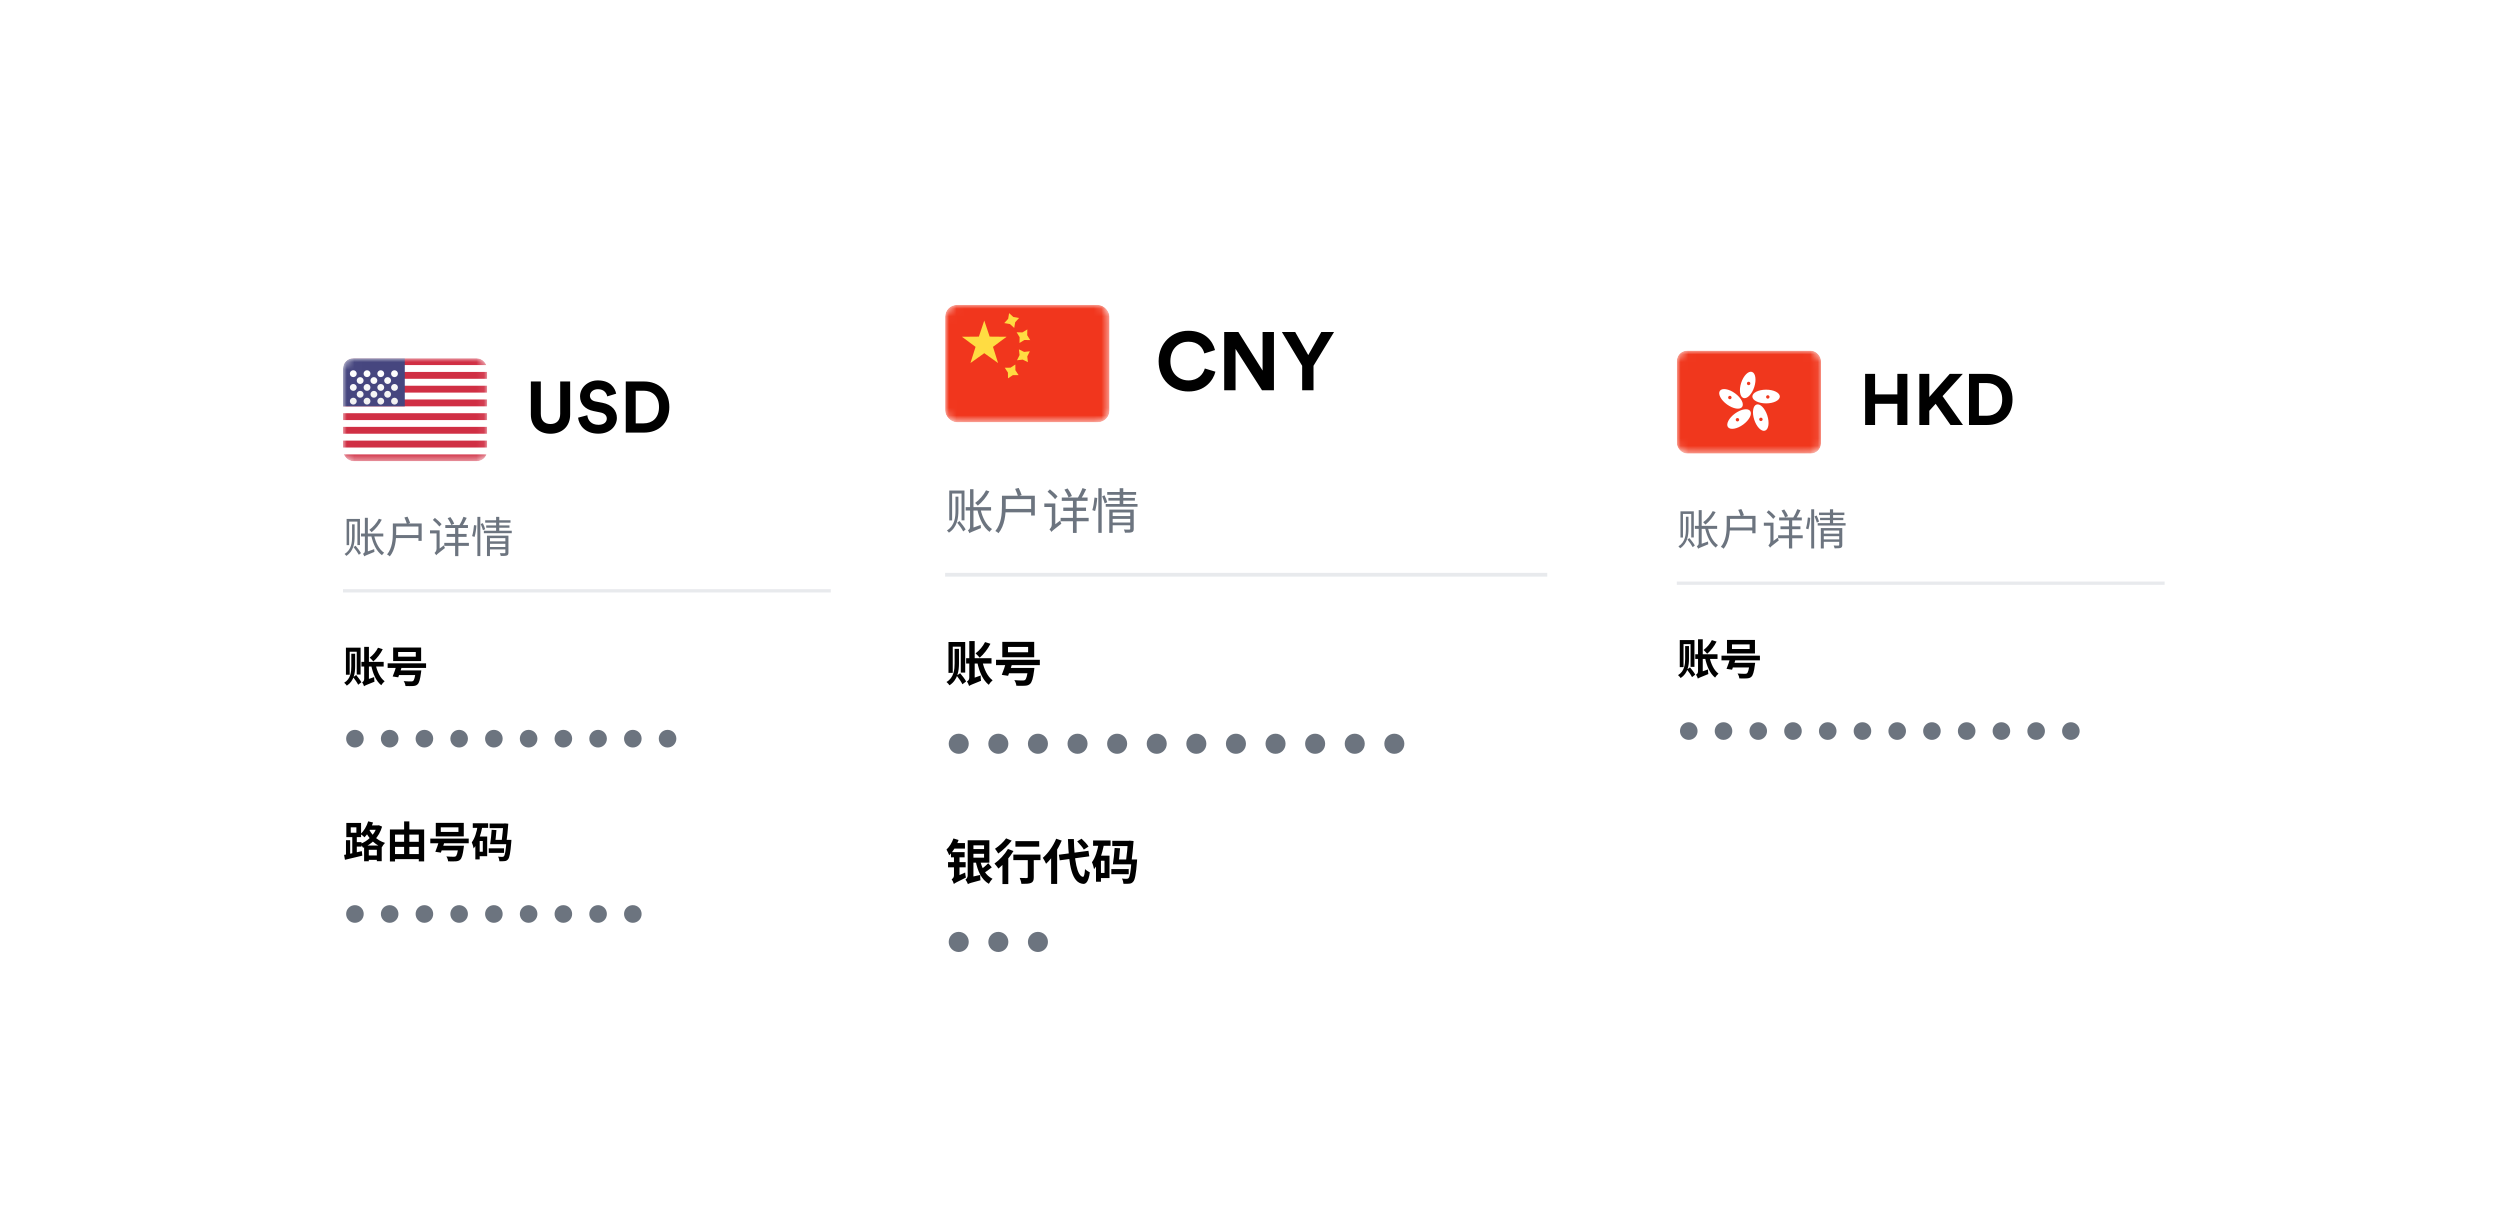 <svg width="328" height="160" viewBox="0 0 328 160" fill="none" xmlns="http://www.w3.org/2000/svg">
<g filter="url(#filter0_d_229_47993)">
<rect x="37" y="38" width="85" height="94" rx="4" fill="white"/>
</g>
<g clip-path="url(#clip0_229_47993)">
<rect x="45" y="47" width="18.92" height="13.514" rx="1.351" fill="white"/>
<rect x="45" y="47" width="18.92" height="13.514" rx="1.351" fill="white"/>
<mask id="mask0_229_47993" style="mask-type:luminance" maskUnits="userSpaceOnUse" x="45" y="47" width="19" height="14">
<rect x="45" y="47" width="18.92" height="13.514" rx="1.351" fill="white"/>
</mask>
<g mask="url(#mask0_229_47993)">
<path fill-rule="evenodd" clip-rule="evenodd" d="M63.92 47H45V47.901H63.92V47ZM63.92 48.802H45V49.703H63.92V48.802ZM45 50.604H63.92V51.505H45V50.604ZM63.92 52.406H45V53.307H63.92V52.406ZM45 54.208H63.92V55.109H45V54.208ZM63.92 56.009H45V56.91H63.92V56.009ZM45 57.811H63.92V58.712H45V57.811ZM63.92 59.614H45V60.514H63.92V59.614Z" fill="#D02F44"/>
<rect x="45" y="47" width="8.109" height="6.307" fill="#46467F"/>
<g filter="url(#filter1_d_229_47993)">
<path fill-rule="evenodd" clip-rule="evenodd" d="M46.351 48.802C46.6 48.802 46.802 48.601 46.802 48.352C46.802 48.103 46.6 47.901 46.351 47.901C46.103 47.901 45.901 48.103 45.901 48.352C45.901 48.601 46.103 48.802 46.351 48.802ZM48.153 48.802C48.402 48.802 48.604 48.601 48.604 48.352C48.604 48.103 48.402 47.901 48.153 47.901C47.904 47.901 47.703 48.103 47.703 48.352C47.703 48.601 47.904 48.802 48.153 48.802ZM50.406 48.352C50.406 48.601 50.204 48.802 49.955 48.802C49.706 48.802 49.505 48.601 49.505 48.352C49.505 48.103 49.706 47.901 49.955 47.901C50.204 47.901 50.406 48.103 50.406 48.352ZM51.757 48.802C52.006 48.802 52.208 48.601 52.208 48.352C52.208 48.103 52.006 47.901 51.757 47.901C51.508 47.901 51.307 48.103 51.307 48.352C51.307 48.601 51.508 48.802 51.757 48.802ZM47.703 49.253C47.703 49.501 47.501 49.703 47.252 49.703C47.004 49.703 46.802 49.501 46.802 49.253C46.802 49.004 47.004 48.802 47.252 48.802C47.501 48.802 47.703 49.004 47.703 49.253ZM49.054 49.703C49.303 49.703 49.505 49.501 49.505 49.253C49.505 49.004 49.303 48.802 49.054 48.802C48.805 48.802 48.604 49.004 48.604 49.253C48.604 49.501 48.805 49.703 49.054 49.703ZM51.307 49.253C51.307 49.501 51.105 49.703 50.856 49.703C50.607 49.703 50.406 49.501 50.406 49.253C50.406 49.004 50.607 48.802 50.856 48.802C51.105 48.802 51.307 49.004 51.307 49.253ZM51.757 50.604C52.006 50.604 52.208 50.403 52.208 50.154C52.208 49.905 52.006 49.703 51.757 49.703C51.508 49.703 51.307 49.905 51.307 50.154C51.307 50.403 51.508 50.604 51.757 50.604ZM50.406 50.154C50.406 50.403 50.204 50.604 49.955 50.604C49.706 50.604 49.505 50.403 49.505 50.154C49.505 49.905 49.706 49.703 49.955 49.703C50.204 49.703 50.406 49.905 50.406 50.154ZM48.153 50.604C48.402 50.604 48.604 50.403 48.604 50.154C48.604 49.905 48.402 49.703 48.153 49.703C47.904 49.703 47.703 49.905 47.703 50.154C47.703 50.403 47.904 50.604 48.153 50.604ZM46.802 50.154C46.802 50.403 46.6 50.604 46.351 50.604C46.103 50.604 45.901 50.403 45.901 50.154C45.901 49.905 46.103 49.703 46.351 49.703C46.6 49.703 46.802 49.905 46.802 50.154ZM47.252 51.505C47.501 51.505 47.703 51.303 47.703 51.055C47.703 50.806 47.501 50.604 47.252 50.604C47.004 50.604 46.802 50.806 46.802 51.055C46.802 51.303 47.004 51.505 47.252 51.505ZM49.505 51.055C49.505 51.303 49.303 51.505 49.054 51.505C48.805 51.505 48.604 51.303 48.604 51.055C48.604 50.806 48.805 50.604 49.054 50.604C49.303 50.604 49.505 50.806 49.505 51.055ZM50.856 51.505C51.105 51.505 51.307 51.303 51.307 51.055C51.307 50.806 51.105 50.604 50.856 50.604C50.607 50.604 50.406 50.806 50.406 51.055C50.406 51.303 50.607 51.505 50.856 51.505ZM52.208 51.955C52.208 52.204 52.006 52.406 51.757 52.406C51.508 52.406 51.307 52.204 51.307 51.955C51.307 51.707 51.508 51.505 51.757 51.505C52.006 51.505 52.208 51.707 52.208 51.955ZM49.955 52.406C50.204 52.406 50.406 52.204 50.406 51.955C50.406 51.707 50.204 51.505 49.955 51.505C49.706 51.505 49.505 51.707 49.505 51.955C49.505 52.204 49.706 52.406 49.955 52.406ZM48.604 51.955C48.604 52.204 48.402 52.406 48.153 52.406C47.904 52.406 47.703 52.204 47.703 51.955C47.703 51.707 47.904 51.505 48.153 51.505C48.402 51.505 48.604 51.707 48.604 51.955ZM46.351 52.406C46.6 52.406 46.802 52.204 46.802 51.955C46.802 51.707 46.6 51.505 46.351 51.505C46.103 51.505 45.901 51.707 45.901 51.955C45.901 52.204 46.103 52.406 46.351 52.406Z" fill="url(#paint0_linear_229_47993)"/>
</g>
</g>
</g>
<path d="M72.221 56.908C70.793 56.908 69.648 56.029 69.648 54.383V50.05H70.954V54.288C70.954 55.168 71.446 55.631 72.221 55.631C73.016 55.631 73.498 55.168 73.498 54.288V50.05H74.804V54.383C74.804 56.029 73.659 56.908 72.221 56.908ZM80.841 51.649L79.668 52.008C79.602 51.639 79.299 51.062 78.448 51.062C77.814 51.062 77.397 51.469 77.397 51.914C77.397 52.283 77.634 52.576 78.126 52.67L79.062 52.85C80.283 53.087 80.935 53.881 80.935 54.827C80.935 55.858 80.075 56.899 78.514 56.899C76.735 56.899 75.95 55.754 75.846 54.799L77.057 54.477C77.114 55.139 77.577 55.735 78.523 55.735C79.223 55.735 79.611 55.385 79.611 54.912C79.611 54.524 79.318 54.222 78.797 54.118L77.861 53.928C76.792 53.711 76.102 53.02 76.102 52.008C76.102 50.816 77.171 49.908 78.438 49.908C80.065 49.908 80.689 50.892 80.841 51.649ZM83.407 55.546H84.448C85.545 55.546 86.463 54.865 86.463 53.408C86.463 51.952 85.555 51.261 84.457 51.261H83.407V55.546ZM84.495 56.757H82.102V50.05H84.505C86.415 50.05 87.815 51.289 87.815 53.408C87.815 55.527 86.406 56.757 84.495 56.757Z" fill="black"/>
<path d="M46.192 68.793H46.528V70.394C46.528 71.211 46.421 72.291 45.437 72.934C45.386 72.862 45.285 72.744 45.207 72.683C46.13 72.117 46.192 71.11 46.192 70.394V68.793ZM46.388 71.787L46.651 71.597C46.908 71.899 47.221 72.308 47.361 72.565L47.082 72.789C46.947 72.526 46.651 72.101 46.388 71.787ZM45.476 68.083H47.227V71.513H46.891V68.43H45.806V71.524H45.476V68.083ZM47.367 69.996H50.288V70.388H47.367V69.996ZM49.074 70.22C49.286 71.205 49.74 72.095 50.4 72.52C50.305 72.587 50.182 72.739 50.115 72.845C49.415 72.341 48.956 71.401 48.71 70.304L49.074 70.22ZM47.792 72.996C47.764 72.901 47.686 72.739 47.624 72.654C47.72 72.61 47.871 72.504 47.871 72.28V67.932H48.262V72.621C48.262 72.621 47.792 72.85 47.792 72.996ZM49.706 68.06L50.092 68.183C49.773 68.816 49.258 69.426 48.76 69.823C48.693 69.745 48.542 69.588 48.453 69.515C48.945 69.163 49.421 68.626 49.706 68.06ZM47.792 72.996L47.748 72.627L47.915 72.464L49.09 72.045C49.09 72.156 49.107 72.324 49.124 72.408C48.044 72.85 47.887 72.918 47.792 72.996ZM51.541 68.681H51.978V69.901C51.978 70.819 51.86 72.129 51.144 72.996C51.071 72.918 50.887 72.789 50.781 72.744C51.469 71.916 51.541 70.746 51.541 69.901V68.681ZM53.058 67.892L53.466 67.786C53.595 68.049 53.741 68.385 53.808 68.603L53.383 68.732C53.321 68.508 53.175 68.156 53.058 67.892ZM51.816 68.681H55.324V70.965H54.899V69.079H51.816V68.681ZM51.816 70.204H55.128V70.595H51.816V70.204ZM56.79 68.217L57.059 67.948C57.361 68.195 57.753 68.542 57.938 68.766L57.652 69.079C57.473 68.844 57.093 68.475 56.79 68.217ZM57.238 72.85L57.16 72.459L57.272 72.274L58.234 71.547C58.268 71.659 58.329 71.815 58.38 71.899C57.462 72.621 57.316 72.733 57.238 72.85ZM56.415 69.577H57.563V69.98H56.415V69.577ZM57.238 72.856C57.193 72.766 57.076 72.615 57.009 72.548C57.104 72.47 57.277 72.28 57.277 72.005V69.577H57.68V72.313C57.68 72.313 57.238 72.688 57.238 72.856ZM58.424 68.889H61.396V69.275H58.424V68.889ZM58.598 70.052H61.217V70.433H58.598V70.052ZM58.29 71.228H61.519V71.619H58.29V71.228ZM59.711 69.034H60.137V72.962H59.711V69.034ZM58.732 67.982L59.096 67.842C59.297 68.116 59.51 68.48 59.588 68.721L59.202 68.883C59.124 68.642 58.922 68.262 58.732 67.982ZM60.808 67.803L61.233 67.943C61.038 68.357 60.786 68.827 60.584 69.124L60.226 68.989C60.428 68.676 60.679 68.167 60.808 67.803ZM64.177 71.021H66.404V71.345H64.177V71.021ZM63.656 68.256H66.98V68.575H63.656V68.256ZM63.791 68.933H66.84V69.241H63.791V68.933ZM63.483 69.633H67.143V69.952H63.483V69.633ZM64.177 71.77H66.421V72.084H64.177V71.77ZM63.891 70.282H66.404V70.606H64.283V72.957H63.891V70.282ZM66.303 70.282H66.706V72.492C66.706 72.705 66.661 72.817 66.505 72.878C66.348 72.94 66.096 72.945 65.699 72.94C65.682 72.839 65.626 72.683 65.576 72.576C65.856 72.587 66.124 72.587 66.203 72.582C66.281 72.582 66.303 72.559 66.303 72.487V70.282ZM65.089 67.814H65.503V69.734H65.089V67.814ZM62.632 67.814H63.019V72.957H62.632V67.814ZM62.19 68.894L62.504 68.939C62.487 69.375 62.392 70.025 62.263 70.444L61.938 70.338C62.067 69.952 62.157 69.336 62.19 68.894ZM63.069 68.749L63.349 68.637C63.472 68.894 63.606 69.224 63.656 69.431L63.365 69.571C63.309 69.359 63.181 69.012 63.069 68.749Z" fill="#6C747F"/>
<path d="M45 77.515H109" stroke="#E8EAED" stroke-width="0.433"/>
<path d="M46.091 85.766H46.595V87.433C46.595 88.284 46.455 89.341 45.504 89.957C45.431 89.85 45.274 89.666 45.157 89.576C46.018 89.078 46.091 88.121 46.091 87.433V85.766ZM46.332 88.849L46.729 88.563C46.97 88.854 47.283 89.252 47.417 89.509L46.992 89.839C46.869 89.576 46.578 89.156 46.332 88.849ZM45.386 84.977H47.311V88.496H46.802V85.508H45.879V88.524H45.386V84.977ZM47.417 86.84H50.338V87.45H47.417V86.84ZM49.292 87.22C49.482 88.11 49.874 88.95 50.467 89.38C50.322 89.492 50.12 89.733 50.019 89.901C49.348 89.364 48.945 88.429 48.71 87.349L49.292 87.22ZM47.759 90.035C47.72 89.89 47.608 89.638 47.513 89.515C47.63 89.459 47.781 89.33 47.781 89.089V84.87H48.402V89.509C48.402 89.509 47.759 89.817 47.759 90.035ZM49.594 84.982L50.215 85.178C49.919 85.782 49.432 86.398 48.979 86.778C48.872 86.65 48.643 86.398 48.503 86.28C48.934 85.967 49.353 85.475 49.594 84.982ZM47.759 90.035L47.669 89.459L47.899 89.252L49.09 88.832C49.085 89.017 49.107 89.291 49.135 89.436C48.072 89.862 47.876 89.945 47.759 90.035ZM52.235 85.542V86.152H54.552V85.542H52.235ZM51.581 84.96H55.252V86.734H51.581V84.96ZM50.859 87.025H55.901V87.635H50.859V87.025ZM52.051 87.959H54.793V88.569H52.051V87.959ZM54.546 87.959H55.274C55.274 87.959 55.257 88.149 55.24 88.239C55.123 89.156 54.989 89.599 54.781 89.789C54.614 89.951 54.429 89.99 54.166 90.007C53.953 90.024 53.584 90.018 53.198 90.007C53.187 89.811 53.092 89.543 52.963 89.364C53.338 89.397 53.752 89.403 53.92 89.403C54.048 89.403 54.121 89.397 54.194 89.347C54.345 89.235 54.457 88.838 54.541 88.049L54.546 87.959ZM52.051 87.192L52.773 87.293C52.616 87.825 52.409 88.457 52.247 88.865L51.519 88.754C51.693 88.345 51.911 87.702 52.051 87.192Z" fill="black"/>
<path d="M45.414 96.914C45.414 96.265 45.929 95.756 46.567 95.756C47.205 95.756 47.72 96.265 47.72 96.914C47.72 97.563 47.205 98.073 46.567 98.073C45.929 98.073 45.414 97.563 45.414 96.914ZM49.972 96.914C49.972 96.265 50.486 95.756 51.124 95.756C51.762 95.756 52.277 96.265 52.277 96.914C52.277 97.563 51.762 98.073 51.124 98.073C50.486 98.073 49.972 97.563 49.972 96.914ZM54.529 96.914C54.529 96.265 55.044 95.756 55.682 95.756C56.32 95.756 56.835 96.265 56.835 96.914C56.835 97.563 56.32 98.073 55.682 98.073C55.044 98.073 54.529 97.563 54.529 96.914ZM59.087 96.914C59.087 96.265 59.601 95.756 60.239 95.756C60.877 95.756 61.392 96.265 61.392 96.914C61.392 97.563 60.877 98.073 60.239 98.073C59.601 98.073 59.087 97.563 59.087 96.914ZM63.644 96.914C63.644 96.265 64.159 95.756 64.797 95.756C65.435 95.756 65.95 96.265 65.95 96.914C65.95 97.563 65.435 98.073 64.797 98.073C64.159 98.073 63.644 97.563 63.644 96.914ZM68.202 96.914C68.202 96.265 68.716 95.756 69.354 95.756C69.992 95.756 70.507 96.265 70.507 96.914C70.507 97.563 69.992 98.073 69.354 98.073C68.716 98.073 68.202 97.563 68.202 96.914ZM72.759 96.914C72.759 96.265 73.274 95.756 73.912 95.756C74.55 95.756 75.065 96.265 75.065 96.914C75.065 97.563 74.55 98.073 73.912 98.073C73.274 98.073 72.759 97.563 72.759 96.914ZM77.317 96.914C77.317 96.265 77.832 95.756 78.469 95.756C79.107 95.756 79.622 96.265 79.622 96.914C79.622 97.563 79.107 98.073 78.469 98.073C77.832 98.073 77.317 97.563 77.317 96.914ZM81.874 96.914C81.874 96.265 82.389 95.756 83.027 95.756C83.665 95.756 84.18 96.265 84.18 96.914C84.18 97.563 83.665 98.073 83.027 98.073C82.389 98.073 81.874 97.563 81.874 96.914ZM86.432 96.914C86.432 96.265 86.947 95.756 87.584 95.756C88.222 95.756 88.737 96.265 88.737 96.914C88.737 97.563 88.222 98.073 87.584 98.073C86.947 98.073 86.432 97.563 86.432 96.914Z" fill="#6C747F"/>
<path d="M48.044 112.24H49.807V112.817H48.044V112.24ZM48.285 108.295H49.706V108.866H48.285V108.295ZM47.77 110.931H50.081V112.985H49.443V111.496H48.386V113.001H47.77V110.931ZM49.471 108.295H49.589L49.706 108.273L50.131 108.452C49.723 109.857 48.777 110.752 47.641 111.233C47.563 111.077 47.395 110.847 47.261 110.724C48.273 110.355 49.158 109.499 49.471 108.402V108.295ZM48.307 107.758L48.945 107.915C48.693 108.67 48.279 109.398 47.826 109.857C47.714 109.739 47.457 109.521 47.306 109.426C47.742 109.034 48.111 108.407 48.307 107.758ZM48.324 108.609C48.643 109.364 49.37 110.232 50.512 110.59C50.378 110.718 50.187 110.981 50.098 111.155C48.945 110.707 48.212 109.728 47.871 108.9L48.324 108.609ZM45.392 110.232H45.94V112.268H45.392V110.232ZM46.018 108.547V109.258H46.757V108.547H46.018ZM45.437 107.971H47.373V109.834H45.437V107.971ZM46.22 109.599H46.813V112.101H46.22V109.599ZM45.145 112.162C45.739 112.056 46.634 111.86 47.473 111.67L47.535 112.263C46.746 112.459 45.895 112.66 45.257 112.806L45.145 112.162ZM46.455 110.489H47.429V111.077H46.455V110.489ZM51.491 110.444H55.268V111.105H51.491V110.444ZM51.491 112.056H55.263V112.722H51.491V112.056ZM51.155 108.827H55.649V113.013H54.944V109.504H51.827V113.024H51.155V108.827ZM53.019 107.769H53.707V112.408H53.019V107.769ZM57.831 108.542V109.152H60.148V108.542H57.831ZM57.176 107.96H60.847V109.734H57.176V107.96ZM56.455 110.025H61.496V110.634H56.455V110.025ZM57.647 110.959H60.388V111.569H57.647V110.959ZM60.142 110.959H60.87C60.87 110.959 60.853 111.149 60.836 111.239C60.719 112.157 60.584 112.599 60.377 112.789C60.209 112.951 60.025 112.99 59.762 113.007C59.549 113.024 59.18 113.018 58.794 113.007C58.782 112.811 58.687 112.543 58.559 112.364C58.934 112.397 59.348 112.403 59.516 112.403C59.644 112.403 59.717 112.397 59.79 112.347C59.941 112.235 60.053 111.838 60.137 111.049L60.142 110.959ZM57.647 110.192L58.368 110.293C58.212 110.825 58.005 111.457 57.842 111.866L57.115 111.754C57.288 111.345 57.507 110.702 57.647 110.192ZM66.454 110.192H67.098C67.098 110.192 67.087 110.371 67.081 110.455C66.963 111.933 66.846 112.537 66.644 112.75C66.516 112.906 66.382 112.962 66.203 112.979C66.046 113.001 65.794 113.001 65.525 112.996C65.514 112.811 65.447 112.559 65.346 112.392C65.581 112.42 65.794 112.42 65.9 112.42C65.99 112.42 66.046 112.408 66.107 112.347C66.242 112.207 66.365 111.653 66.454 110.293V110.192ZM64.238 108.049H66.292V108.654H64.238V108.049ZM64.507 108.872L65.134 108.905C65.089 109.515 65.005 110.288 64.938 110.758H64.305C64.389 110.265 64.468 109.476 64.507 108.872ZM64.485 110.192H66.639V110.758H64.485V110.192ZM64.126 111.3H66.13V111.894H64.126V111.3ZM66.04 108.049H66.113L66.214 108.027L66.689 108.072C66.639 108.821 66.533 109.812 66.426 110.601L65.794 110.551C65.9 109.756 66.007 108.682 66.04 108.116V108.049ZM62.028 108.01H64.043V108.62H62.028V108.01ZM62.649 109.756H63.919V112.336H62.649V111.748H63.343V110.343H62.649V109.756ZM62.677 108.323L63.287 108.463C63.074 109.526 62.722 110.618 62.14 111.312C62.112 111.132 61.994 110.707 61.899 110.511C62.297 109.985 62.537 109.174 62.677 108.323ZM62.364 109.756H62.934V112.755H62.364V109.756Z" fill="black"/>
<path d="M45.414 119.914C45.414 119.265 45.929 118.756 46.567 118.756C47.205 118.756 47.72 119.265 47.72 119.914C47.72 120.563 47.205 121.073 46.567 121.073C45.929 121.073 45.414 120.563 45.414 119.914ZM49.972 119.914C49.972 119.265 50.486 118.756 51.124 118.756C51.762 118.756 52.277 119.265 52.277 119.914C52.277 120.563 51.762 121.073 51.124 121.073C50.486 121.073 49.972 120.563 49.972 119.914ZM54.529 119.914C54.529 119.265 55.044 118.756 55.682 118.756C56.32 118.756 56.835 119.265 56.835 119.914C56.835 120.563 56.32 121.073 55.682 121.073C55.044 121.073 54.529 120.563 54.529 119.914ZM59.087 119.914C59.087 119.265 59.601 118.756 60.239 118.756C60.877 118.756 61.392 119.265 61.392 119.914C61.392 120.563 60.877 121.073 60.239 121.073C59.601 121.073 59.087 120.563 59.087 119.914ZM63.644 119.914C63.644 119.265 64.159 118.756 64.797 118.756C65.435 118.756 65.95 119.265 65.95 119.914C65.95 120.563 65.435 121.073 64.797 121.073C64.159 121.073 63.644 120.563 63.644 119.914ZM68.202 119.914C68.202 119.265 68.716 118.756 69.354 118.756C69.992 118.756 70.507 119.265 70.507 119.914C70.507 120.563 69.992 121.073 69.354 121.073C68.716 121.073 68.202 120.563 68.202 119.914ZM72.759 119.914C72.759 119.265 73.274 118.756 73.912 118.756C74.55 118.756 75.065 119.265 75.065 119.914C75.065 120.563 74.55 121.073 73.912 121.073C73.274 121.073 72.759 120.563 72.759 119.914ZM77.317 119.914C77.317 119.265 77.832 118.756 78.469 118.756C79.107 118.756 79.622 119.265 79.622 119.914C79.622 120.563 79.107 121.073 78.469 121.073C77.832 121.073 77.317 120.563 77.317 119.914ZM81.874 119.914C81.874 119.265 82.389 118.756 83.027 118.756C83.665 118.756 84.18 119.265 84.18 119.914C84.18 120.563 83.665 121.073 83.027 121.073C82.389 121.073 81.874 120.563 81.874 119.914Z" fill="#6C747F"/>
<g filter="url(#filter2_d_229_47993)">
<rect x="207" y="38" width="85" height="94" rx="4" fill="white"/>
</g>
<g clip-path="url(#clip1_229_47993)">
<rect x="220" y="46" width="18.92" height="13.514" rx="1.351" fill="white"/>
<rect x="220" y="46" width="18.92" height="13.514" rx="1.351" fill="white"/>
<mask id="mask1_229_47993" style="mask-type:luminance" maskUnits="userSpaceOnUse" x="220" y="46" width="19" height="14">
<rect x="220" y="46" width="18.92" height="13.514" rx="1.351" fill="white"/>
</mask>
<g mask="url(#mask1_229_47993)">
<path fill-rule="evenodd" clip-rule="evenodd" d="M220 59.514H238.92V46H220V59.514Z" fill="#F0371D"/>
<path fill-rule="evenodd" clip-rule="evenodd" d="M229.856 48.794C230.329 48.948 230.463 49.84 230.156 50.786C229.848 51.733 229.216 52.375 228.742 52.222C228.269 52.068 228.135 51.176 228.442 50.23C228.75 49.283 229.383 48.641 229.856 48.794ZM225.65 51.273C225.943 50.87 226.833 51.018 227.638 51.603C228.443 52.188 228.858 52.989 228.566 53.391C228.273 53.794 227.384 53.646 226.578 53.061C225.773 52.476 225.358 51.675 225.65 51.273ZM231.712 52.925C232.707 52.925 233.514 52.522 233.514 52.025C233.514 51.527 232.707 51.123 231.712 51.123C230.717 51.123 229.91 51.527 229.91 52.025C229.91 52.522 230.717 52.925 231.712 52.925ZM231.937 52.303C232.061 52.303 232.162 52.202 232.162 52.078C232.162 51.953 232.061 51.853 231.937 51.853C231.813 51.853 231.712 51.953 231.712 52.078C231.712 52.202 231.813 52.303 231.937 52.303ZM231.569 56.503C231.096 56.657 230.463 56.014 230.155 55.068C229.848 54.121 229.982 53.23 230.456 53.076C230.929 52.922 231.562 53.565 231.869 54.511C232.177 55.458 232.042 56.349 231.569 56.503ZM230.817 55.09C230.855 55.209 230.982 55.274 231.101 55.235C231.219 55.197 231.284 55.07 231.245 54.951C231.207 54.833 231.08 54.768 230.961 54.807C230.843 54.845 230.778 54.972 230.817 55.09ZM226.709 56.038C226.417 55.636 226.832 54.835 227.637 54.25C228.443 53.666 229.332 53.518 229.625 53.92C229.917 54.323 229.502 55.123 228.697 55.708C227.891 56.293 227.002 56.441 226.709 56.038ZM227.821 54.886C227.72 54.96 227.698 55.1 227.771 55.201C227.844 55.302 227.985 55.324 228.086 55.251C228.186 55.178 228.209 55.037 228.135 54.936C228.062 54.836 227.921 54.813 227.821 54.886ZM227.09 51.974C226.989 51.901 226.848 51.924 226.775 52.024C226.702 52.125 226.724 52.266 226.825 52.339C226.926 52.412 227.067 52.39 227.14 52.289C227.213 52.188 227.19 52.048 227.09 51.974ZM229.634 50.38C229.672 50.261 229.608 50.134 229.489 50.096C229.371 50.057 229.244 50.122 229.205 50.24C229.167 50.359 229.232 50.486 229.35 50.524C229.468 50.563 229.595 50.498 229.634 50.38Z" fill="white"/>
</g>
</g>
<path d="M250.248 55.757H248.933V52.976H246.011V55.757H244.705V49.05H246.011V51.746H248.933V49.05H250.248V55.757ZM255.905 55.757L253.956 52.976L253.124 53.893V55.757H251.818V49.05H253.124V52.087L255.81 49.05H257.522L254.864 51.973L257.541 55.757H255.905ZM259.636 54.546H260.677C261.774 54.546 262.691 53.865 262.691 52.408C262.691 50.952 261.783 50.261 260.686 50.261H259.636V54.546ZM260.724 55.757H258.331V49.05H260.733C262.644 49.05 264.044 50.289 264.044 52.408C264.044 54.527 262.635 55.757 260.724 55.757Z" fill="black"/>
<path d="M221.192 67.793H221.528V69.394C221.528 70.211 221.421 71.291 220.436 71.934C220.386 71.862 220.285 71.744 220.207 71.683C221.13 71.117 221.192 70.11 221.192 69.394V67.793ZM221.388 70.787L221.651 70.597C221.908 70.899 222.222 71.308 222.361 71.565L222.082 71.789C221.947 71.526 221.651 71.101 221.388 70.787ZM220.476 67.083H222.227V70.513H221.891V67.43H220.806V70.524H220.476V67.083ZM222.367 68.996H225.288V69.388H222.367V68.996ZM224.074 69.22C224.286 70.205 224.74 71.095 225.4 71.52C225.305 71.587 225.182 71.739 225.115 71.845C224.415 71.341 223.956 70.401 223.71 69.304L224.074 69.22ZM222.792 71.996C222.764 71.901 222.686 71.739 222.624 71.654C222.72 71.61 222.871 71.504 222.871 71.28V66.932H223.262V71.621C223.262 71.621 222.792 71.85 222.792 71.996ZM224.706 67.06L225.092 67.183C224.773 67.816 224.258 68.426 223.76 68.823C223.693 68.745 223.542 68.588 223.453 68.515C223.945 68.163 224.421 67.626 224.706 67.06ZM222.792 71.996L222.748 71.627L222.915 71.464L224.091 71.045C224.091 71.156 224.107 71.324 224.124 71.408C223.044 71.85 222.887 71.918 222.792 71.996ZM226.541 67.681H226.978V68.901C226.978 69.819 226.86 71.129 226.144 71.996C226.071 71.918 225.887 71.789 225.78 71.744C226.469 70.916 226.541 69.746 226.541 68.901V67.681ZM228.058 66.892L228.466 66.786C228.595 67.049 228.741 67.385 228.808 67.603L228.382 67.732C228.321 67.508 228.175 67.156 228.058 66.892ZM226.816 67.681H230.324V69.965H229.899V68.079H226.816V67.681ZM226.816 69.204H230.128V69.595H226.816V69.204ZM231.79 67.217L232.059 66.948C232.361 67.195 232.753 67.542 232.937 67.766L232.652 68.079C232.473 67.844 232.093 67.475 231.79 67.217ZM232.238 71.85L232.16 71.459L232.272 71.274L233.234 70.547C233.268 70.659 233.329 70.815 233.38 70.899C232.462 71.621 232.316 71.733 232.238 71.85ZM231.415 68.577H232.563V68.98H231.415V68.577ZM232.238 71.856C232.193 71.766 232.076 71.615 232.009 71.548C232.104 71.47 232.277 71.28 232.277 71.005V68.577H232.68V71.313C232.68 71.313 232.238 71.688 232.238 71.856ZM233.424 67.889H236.396V68.275H233.424V67.889ZM233.598 69.052H236.217V69.433H233.598V69.052ZM233.29 70.228H236.519V70.619H233.29V70.228ZM234.711 68.034H235.137V71.962H234.711V68.034ZM233.732 66.982L234.096 66.842C234.297 67.116 234.51 67.48 234.588 67.721L234.202 67.883C234.124 67.642 233.922 67.262 233.732 66.982ZM235.808 66.803L236.233 66.943C236.038 67.357 235.786 67.827 235.584 68.124L235.226 67.989C235.428 67.676 235.679 67.167 235.808 66.803ZM239.177 70.021H241.404V70.345H239.177V70.021ZM238.656 67.256H241.98V67.575H238.656V67.256ZM238.791 67.933H241.84V68.241H238.791V67.933ZM238.483 68.633H242.143V68.952H238.483V68.633ZM239.177 70.77H241.421V71.084H239.177V70.77ZM238.891 69.282H241.404V69.606H239.283V71.957H238.891V69.282ZM241.303 69.282H241.706V71.492C241.706 71.705 241.661 71.817 241.505 71.878C241.348 71.94 241.096 71.945 240.699 71.94C240.682 71.839 240.626 71.683 240.576 71.576C240.856 71.587 241.124 71.587 241.202 71.582C241.281 71.582 241.303 71.559 241.303 71.487V69.282ZM240.089 66.814H240.503V68.734H240.089V66.814ZM237.632 66.814H238.018V71.957H237.632V66.814ZM237.19 67.894L237.504 67.939C237.487 68.375 237.392 69.025 237.263 69.444L236.938 69.338C237.067 68.952 237.157 68.336 237.19 67.894ZM238.069 67.749L238.349 67.637C238.472 67.894 238.606 68.224 238.656 68.431L238.365 68.571C238.309 68.359 238.181 68.012 238.069 67.749Z" fill="#6C747F"/>
<path d="M220 76.515H284" stroke="#E8EAED" stroke-width="0.433"/>
<path d="M221.091 84.766H221.595V86.433C221.595 87.284 221.455 88.341 220.504 88.957C220.431 88.85 220.274 88.666 220.157 88.576C221.018 88.078 221.091 87.121 221.091 86.433V84.766ZM221.332 87.849L221.729 87.563C221.97 87.854 222.283 88.252 222.417 88.509L221.992 88.839C221.869 88.576 221.578 88.156 221.332 87.849ZM220.386 83.977H222.311V87.496H221.802V84.508H220.879V87.524H220.386V83.977ZM222.417 85.84H225.338V86.45H222.417V85.84ZM224.292 86.22C224.482 87.11 224.874 87.95 225.467 88.38C225.322 88.492 225.12 88.733 225.019 88.901C224.348 88.364 223.945 87.429 223.71 86.349L224.292 86.22ZM222.759 89.035C222.72 88.89 222.608 88.638 222.513 88.515C222.63 88.459 222.781 88.33 222.781 88.089V83.87H223.402V88.509C223.402 88.509 222.759 88.817 222.759 89.035ZM224.594 83.982L225.215 84.178C224.919 84.782 224.432 85.398 223.979 85.778C223.872 85.65 223.643 85.398 223.503 85.28C223.934 84.967 224.354 84.475 224.594 83.982ZM222.759 89.035L222.669 88.459L222.899 88.252L224.091 87.832C224.085 88.017 224.107 88.291 224.135 88.436C223.072 88.862 222.876 88.945 222.759 89.035ZM227.235 84.542V85.152H229.552V84.542H227.235ZM226.581 83.96H230.251V85.734H226.581V83.96ZM225.859 86.025H230.901V86.635H225.859V86.025ZM227.051 86.959H229.793V87.569H227.051V86.959ZM229.546 86.959H230.274C230.274 86.959 230.257 87.149 230.24 87.239C230.123 88.156 229.988 88.599 229.781 88.789C229.614 88.951 229.429 88.99 229.166 89.007C228.953 89.024 228.584 89.018 228.198 89.007C228.187 88.811 228.092 88.543 227.963 88.364C228.338 88.397 228.752 88.403 228.92 88.403C229.048 88.403 229.121 88.397 229.194 88.347C229.345 88.235 229.457 87.838 229.541 87.049L229.546 86.959ZM227.051 86.192L227.773 86.293C227.616 86.825 227.409 87.457 227.247 87.865L226.519 87.754C226.693 87.345 226.911 86.702 227.051 86.192Z" fill="black"/>
<path d="M220.414 95.914C220.414 95.265 220.929 94.756 221.567 94.756C222.205 94.756 222.72 95.265 222.72 95.914C222.72 96.563 222.205 97.073 221.567 97.073C220.929 97.073 220.414 96.563 220.414 95.914ZM224.972 95.914C224.972 95.265 225.486 94.756 226.124 94.756C226.762 94.756 227.277 95.265 227.277 95.914C227.277 96.563 226.762 97.073 226.124 97.073C225.486 97.073 224.972 96.563 224.972 95.914ZM229.529 95.914C229.529 95.265 230.044 94.756 230.682 94.756C231.32 94.756 231.835 95.265 231.835 95.914C231.835 96.563 231.32 97.073 230.682 97.073C230.044 97.073 229.529 96.563 229.529 95.914ZM234.087 95.914C234.087 95.265 234.601 94.756 235.239 94.756C235.877 94.756 236.392 95.265 236.392 95.914C236.392 96.563 235.877 97.073 235.239 97.073C234.601 97.073 234.087 96.563 234.087 95.914ZM238.644 95.914C238.644 95.265 239.159 94.756 239.797 94.756C240.435 94.756 240.95 95.265 240.95 95.914C240.95 96.563 240.435 97.073 239.797 97.073C239.159 97.073 238.644 96.563 238.644 95.914ZM243.202 95.914C243.202 95.265 243.716 94.756 244.354 94.756C244.992 94.756 245.507 95.265 245.507 95.914C245.507 96.563 244.992 97.073 244.354 97.073C243.716 97.073 243.202 96.563 243.202 95.914ZM247.759 95.914C247.759 95.265 248.274 94.756 248.912 94.756C249.55 94.756 250.065 95.265 250.065 95.914C250.065 96.563 249.55 97.073 248.912 97.073C248.274 97.073 247.759 96.563 247.759 95.914ZM252.317 95.914C252.317 95.265 252.831 94.756 253.469 94.756C254.107 94.756 254.622 95.265 254.622 95.914C254.622 96.563 254.107 97.073 253.469 97.073C252.831 97.073 252.317 96.563 252.317 95.914ZM256.874 95.914C256.874 95.265 257.389 94.756 258.027 94.756C258.665 94.756 259.18 95.265 259.18 95.914C259.18 96.563 258.665 97.073 258.027 97.073C257.389 97.073 256.874 96.563 256.874 95.914ZM261.432 95.914C261.432 95.265 261.947 94.756 262.584 94.756C263.222 94.756 263.737 95.265 263.737 95.914C263.737 96.563 263.222 97.073 262.584 97.073C261.947 97.073 261.432 96.563 261.432 95.914ZM265.989 95.914C265.989 95.265 266.504 94.756 267.142 94.756C267.78 94.756 268.295 95.265 268.295 95.914C268.295 96.563 267.78 97.073 267.142 97.073C266.504 97.073 265.989 96.563 265.989 95.914ZM270.547 95.914C270.547 95.265 271.062 94.756 271.699 94.756C272.337 94.756 272.852 95.265 272.852 95.914C272.852 96.563 272.337 97.073 271.699 97.073C271.062 97.073 270.547 96.563 270.547 95.914Z" fill="#6C747F"/>
<g filter="url(#filter3_d_229_47993)">
<rect x="116" y="32" width="95" height="106" rx="4" fill="white"/>
</g>
<g clip-path="url(#clip2_229_47993)">
<rect x="124" y="40" width="21.57" height="15.407" rx="1.541" fill="white"/>
<rect x="124" y="40" width="21.57" height="15.407" rx="1.541" fill="white"/>
<mask id="mask2_229_47993" style="mask-type:luminance" maskUnits="userSpaceOnUse" x="124" y="40" width="22" height="16">
<rect x="124" y="40" width="21.57" height="15.407" rx="1.541" fill="white"/>
</mask>
<g mask="url(#mask2_229_47993)">
<rect x="124" y="40" width="21.57" height="15.407" fill="#F1361D"/>
<path fill-rule="evenodd" clip-rule="evenodd" d="M131.76 42.389L132.506 42.516L133.065 43.025L133.192 42.279L133.702 41.72L132.956 41.593L132.396 41.083L132.269 41.829L131.76 42.389ZM133.758 44.998L134.404 44.605L135.161 44.622L134.768 43.976L134.785 43.219L134.139 43.612L133.382 43.595L133.775 44.242L133.758 44.998ZM132.881 49.222L132.248 49.638L132.24 48.881L131.824 48.248L132.581 48.24L133.213 47.824L133.222 48.581L133.638 49.213L132.881 49.222ZM133.43 47.266L134.182 47.182L134.861 47.518L134.777 46.766L135.113 46.087L134.361 46.171L133.682 45.835L133.766 46.587L133.43 47.266Z" fill="#FFDC42"/>
<path fill-rule="evenodd" clip-rule="evenodd" d="M129.136 46.338L127.324 47.629L127.993 45.508L126.205 44.184L128.429 44.164L129.136 42.055L129.842 44.164L132.066 44.184L130.279 45.508L130.947 47.629L129.136 46.338Z" fill="#FFDC42"/>
</g>
</g>
<path d="M155.927 51.365C153.791 51.365 152.012 49.823 152.012 47.386C152.012 44.949 153.856 43.396 155.905 43.396C158.019 43.396 159.108 44.69 159.41 45.93L158.008 46.372C157.825 45.639 157.231 44.83 155.905 44.83C154.762 44.83 153.554 45.65 153.554 47.386C153.554 49.014 154.697 49.909 155.927 49.909C157.231 49.909 157.868 49.057 158.073 48.346L159.464 48.766C159.173 49.941 158.073 51.365 155.927 51.365ZM167.14 51.203H165.576L162.104 45.779V51.203H160.616V43.557H162.471L165.652 48.615V43.557H167.14V51.203ZM170.844 47.99L168.181 43.557H169.927L171.642 46.588L173.357 43.557H175.028L172.332 47.99V51.203H170.844V47.99Z" fill="black"/>
<path d="M125.359 65.165H125.742V66.99C125.742 67.921 125.62 69.152 124.498 69.886C124.44 69.803 124.325 69.669 124.236 69.599C125.289 68.954 125.359 67.806 125.359 66.99V65.165ZM125.582 68.578L125.882 68.361C126.175 68.706 126.533 69.171 126.692 69.465L126.373 69.72C126.22 69.42 125.882 68.935 125.582 68.578ZM124.542 64.355H126.539V68.265H126.156V64.75H124.919V68.278H124.542V64.355ZM126.698 66.537H130.028V66.983H126.698V66.537ZM128.644 66.792C128.886 67.915 129.403 68.929 130.156 69.414C130.047 69.49 129.907 69.662 129.831 69.784C129.033 69.21 128.51 68.138 128.229 66.887L128.644 66.792ZM127.183 69.956C127.151 69.847 127.062 69.662 126.992 69.567C127.1 69.516 127.273 69.394 127.273 69.139V64.183H127.719V69.528C127.719 69.528 127.183 69.79 127.183 69.956ZM129.365 64.329L129.805 64.47C129.441 65.191 128.855 65.886 128.287 66.339C128.21 66.249 128.038 66.071 127.936 65.988C128.497 65.586 129.04 64.974 129.365 64.329ZM127.183 69.956L127.132 69.535L127.324 69.35L128.663 68.871C128.663 68.999 128.682 69.19 128.701 69.286C127.47 69.79 127.292 69.867 127.183 69.956ZM131.457 65.037H131.955V66.428C131.955 67.474 131.821 68.967 131.004 69.956C130.921 69.867 130.711 69.72 130.59 69.669C131.374 68.725 131.457 67.391 131.457 66.428V65.037ZM133.186 64.138L133.652 64.017C133.798 64.317 133.964 64.699 134.041 64.948L133.556 65.095C133.486 64.84 133.32 64.438 133.186 64.138ZM131.77 65.037H135.77V67.64H135.285V65.49H131.77V65.037ZM131.77 66.773H135.546V67.219H131.77V66.773ZM137.441 64.508L137.747 64.202C138.092 64.483 138.538 64.878 138.749 65.133L138.423 65.49C138.219 65.222 137.785 64.801 137.441 64.508ZM137.951 69.79L137.862 69.343L137.99 69.133L139.087 68.304C139.125 68.431 139.195 68.61 139.253 68.706C138.206 69.528 138.041 69.656 137.951 69.79ZM137.014 66.058H138.321V66.517H137.014V66.058ZM137.951 69.796C137.9 69.694 137.766 69.522 137.69 69.445C137.798 69.356 137.996 69.139 137.996 68.827V66.058H138.455V69.178C138.455 69.178 137.951 69.605 137.951 69.796ZM139.304 65.273H142.691V65.714H139.304V65.273ZM139.501 66.6H142.487V67.034H139.501V66.6ZM139.151 67.94H142.831V68.387H139.151V67.94ZM140.771 65.439H141.256V69.918H140.771V65.439ZM139.655 64.24L140.069 64.081C140.299 64.393 140.541 64.808 140.631 65.082L140.19 65.267C140.101 64.993 139.871 64.559 139.655 64.24ZM142.021 64.036L142.506 64.195C142.283 64.668 141.996 65.203 141.766 65.541L141.358 65.388C141.587 65.031 141.875 64.451 142.021 64.036ZM145.862 67.704H148.4V68.074H145.862V67.704ZM145.268 64.553H149.058V64.916H145.268V64.553ZM145.421 65.325H148.898V65.675H145.421V65.325ZM145.071 66.122H149.243V66.486H145.071V66.122ZM145.862 68.559H148.42V68.916H145.862V68.559ZM145.536 66.862H148.4V67.232H145.983V69.911H145.536V66.862ZM148.286 66.862H148.745V69.382C148.745 69.624 148.694 69.752 148.515 69.822C148.337 69.892 148.05 69.898 147.597 69.892C147.578 69.777 147.514 69.599 147.456 69.477C147.775 69.49 148.081 69.49 148.171 69.484C148.26 69.484 148.286 69.458 148.286 69.375V66.862ZM146.901 64.049H147.373V66.237H146.901V64.049ZM144.101 64.049H144.541V69.911H144.101V64.049ZM143.597 65.28L143.954 65.331C143.935 65.829 143.827 66.569 143.68 67.047L143.31 66.926C143.457 66.486 143.559 65.784 143.597 65.28ZM144.598 65.114L144.917 64.986C145.058 65.28 145.211 65.656 145.268 65.892L144.937 66.052C144.873 65.809 144.726 65.414 144.598 65.114Z" fill="#6C747F"/>
<path d="M124 75.407H203" stroke="#E8EAED" stroke-width="0.494"/>
<path d="M125.244 85.133H125.818V87.034C125.818 88.004 125.659 89.21 124.574 89.911C124.491 89.79 124.313 89.579 124.179 89.477C125.161 88.91 125.244 87.819 125.244 87.034V85.133ZM125.518 88.648L125.971 88.323C126.245 88.654 126.603 89.107 126.756 89.401L126.271 89.777C126.131 89.477 125.799 88.999 125.518 88.648ZM124.44 84.234H126.635V88.246H126.054V84.84H125.002V88.278H124.44V84.234ZM126.756 86.358H130.086V87.053H126.756V86.358ZM128.893 86.792C129.11 87.806 129.556 88.763 130.232 89.254C130.067 89.382 129.837 89.656 129.722 89.847C128.957 89.235 128.497 88.17 128.229 86.939L128.893 86.792ZM127.145 90.001C127.1 89.835 126.973 89.548 126.864 89.407C126.998 89.343 127.17 89.197 127.17 88.922V84.112H127.879V89.401C127.879 89.401 127.145 89.752 127.145 90.001ZM129.237 84.24L129.945 84.463C129.607 85.152 129.052 85.854 128.536 86.288C128.414 86.141 128.153 85.854 127.993 85.72C128.485 85.363 128.963 84.801 129.237 84.24ZM127.145 90.001L127.043 89.343L127.304 89.107L128.663 88.629C128.657 88.84 128.682 89.152 128.714 89.318C127.502 89.803 127.279 89.898 127.145 90.001ZM132.248 84.878V85.573H134.889V84.878H132.248ZM131.502 84.215H135.687V86.237H131.502V84.215ZM130.679 86.569H136.427V87.264H130.679V86.569ZM132.038 87.634H135.164V88.329H132.038V87.634ZM134.883 87.634H135.712C135.712 87.634 135.693 87.851 135.674 87.953C135.54 88.999 135.387 89.503 135.151 89.72C134.959 89.905 134.749 89.95 134.449 89.969C134.207 89.988 133.786 89.981 133.346 89.969C133.333 89.745 133.224 89.439 133.078 89.235C133.505 89.273 133.977 89.28 134.168 89.28C134.315 89.28 134.398 89.273 134.481 89.216C134.653 89.088 134.781 88.635 134.877 87.736L134.883 87.634ZM132.038 86.76L132.861 86.875C132.682 87.481 132.446 88.202 132.261 88.667L131.432 88.54C131.63 88.074 131.878 87.34 132.038 86.76Z" fill="black"/>
<path d="M124.472 97.583C124.472 96.843 125.059 96.262 125.786 96.262C126.513 96.262 127.1 96.843 127.1 97.583C127.1 98.323 126.513 98.903 125.786 98.903C125.059 98.903 124.472 98.323 124.472 97.583ZM129.668 97.583C129.668 96.843 130.255 96.262 130.982 96.262C131.709 96.262 132.296 96.843 132.296 97.583C132.296 98.323 131.709 98.903 130.982 98.903C130.255 98.903 129.668 98.323 129.668 97.583ZM134.863 97.583C134.863 96.843 135.45 96.262 136.177 96.262C136.905 96.262 137.491 96.843 137.491 97.583C137.491 98.323 136.905 98.903 136.177 98.903C135.45 98.903 134.863 98.323 134.863 97.583ZM140.059 97.583C140.059 96.843 140.646 96.262 141.373 96.262C142.1 96.262 142.687 96.843 142.687 97.583C142.687 98.323 142.1 98.903 141.373 98.903C140.646 98.903 140.059 98.323 140.059 97.583ZM145.254 97.583C145.254 96.843 145.841 96.262 146.568 96.262C147.296 96.262 147.883 96.843 147.883 97.583C147.883 98.323 147.296 98.903 146.568 98.903C145.841 98.903 145.254 98.323 145.254 97.583ZM150.45 97.583C150.45 96.843 151.037 96.262 151.764 96.262C152.491 96.262 153.078 96.843 153.078 97.583C153.078 98.323 152.491 98.903 151.764 98.903C151.037 98.903 150.45 98.323 150.45 97.583ZM155.645 97.583C155.645 96.843 156.232 96.262 156.96 96.262C157.687 96.262 158.274 96.843 158.274 97.583C158.274 98.323 157.687 98.903 156.96 98.903C156.232 98.903 155.645 98.323 155.645 97.583ZM160.841 97.583C160.841 96.843 161.428 96.262 162.155 96.262C162.882 96.262 163.469 96.843 163.469 97.583C163.469 98.323 162.882 98.903 162.155 98.903C161.428 98.903 160.841 98.323 160.841 97.583ZM166.037 97.583C166.037 96.843 166.623 96.262 167.351 96.262C168.078 96.262 168.665 96.843 168.665 97.583C168.665 98.323 168.078 98.903 167.351 98.903C166.623 98.903 166.037 98.323 166.037 97.583ZM171.232 97.583C171.232 96.843 171.819 96.262 172.546 96.262C173.273 96.262 173.86 96.843 173.86 97.583C173.86 98.323 173.273 98.903 172.546 98.903C171.819 98.903 171.232 98.323 171.232 97.583ZM176.428 97.583C176.428 96.843 177.015 96.262 177.742 96.262C178.469 96.262 179.056 96.843 179.056 97.583C179.056 98.323 178.469 98.903 177.742 98.903C177.015 98.903 176.428 98.323 176.428 97.583ZM181.623 97.583C181.623 96.843 182.21 96.262 182.937 96.262C183.665 96.262 184.251 96.843 184.251 97.583C184.251 98.323 183.665 98.903 182.937 98.903C182.21 98.903 181.623 98.323 181.623 97.583Z" fill="#6C747F"/>
<path d="M127.336 110.246H129.805V113.181H127.336V112.524H129.11V110.904H127.336V110.246ZM127.33 111.401H129.397V112.02H127.33V111.401ZM128.574 112.798C128.81 113.927 129.32 114.871 130.22 115.299C130.06 115.446 129.843 115.752 129.735 115.956C128.765 115.394 128.268 114.304 127.993 112.913L128.574 112.798ZM129.652 113.251L130.124 113.793C129.786 114.068 129.378 114.374 129.065 114.559L128.689 114.087C128.976 113.889 129.41 113.525 129.652 113.251ZM126.992 116L126.928 115.337L127.234 115.095L128.606 114.795C128.599 115.012 128.612 115.324 128.638 115.49C127.387 115.809 127.145 115.898 126.992 116ZM126.992 116C126.941 115.828 126.775 115.528 126.667 115.401C126.8 115.318 126.96 115.139 126.96 114.846V110.246H127.713V115.305C127.713 115.305 126.992 115.726 126.992 116ZM125.091 110.004L125.767 110.208C125.499 110.955 125.046 111.726 124.536 112.211C124.478 112.045 124.293 111.643 124.179 111.465C124.561 111.108 124.899 110.572 125.091 110.004ZM125.116 110.61H126.603V111.337H124.97L125.116 110.61ZM124.766 111.803H126.558V112.486H124.766V111.803ZM124.383 113.111H126.692V113.793H124.383V113.111ZM125.148 115.981L125.033 115.331L125.263 115.088L126.628 114.476C126.641 114.674 126.686 114.98 126.73 115.139C125.505 115.739 125.282 115.86 125.148 115.981ZM125.148 115.981C125.11 115.809 124.963 115.503 124.855 115.356C124.989 115.286 125.161 115.133 125.161 114.865V111.994H125.888V115.363C125.888 115.363 125.148 115.733 125.148 115.981ZM133.224 110.355H136.344V111.082H133.224V110.355ZM134.845 112.339H135.629V115.095C135.629 115.503 135.546 115.72 135.266 115.841C134.991 115.956 134.589 115.962 134.015 115.962C133.99 115.739 133.888 115.407 133.786 115.184C134.149 115.203 134.57 115.203 134.685 115.203C134.806 115.197 134.845 115.171 134.845 115.076V112.339ZM132.95 112.122H136.51V112.849H132.95V112.122ZM131.521 112.875L132.191 112.205L132.287 112.243V115.988H131.521V112.875ZM132.242 111.382L132.969 111.656C132.465 112.505 131.681 113.398 130.998 113.959C130.89 113.8 130.628 113.455 130.475 113.302C131.126 112.843 131.821 112.103 132.242 111.382ZM132 109.991L132.733 110.291C132.267 110.897 131.578 111.561 130.972 111.982C130.87 111.809 130.673 111.51 130.545 111.356C131.075 111.012 131.687 110.438 132 109.991ZM138.921 112.141L142.806 111.624L142.914 112.352L139.036 112.875L138.921 112.141ZM141.326 110.393L141.9 110.036C142.232 110.342 142.634 110.77 142.812 111.069L142.2 111.465C142.04 111.171 141.651 110.719 141.326 110.393ZM138.57 110.042L139.297 110.285C138.819 111.414 138.041 112.594 137.243 113.328C137.167 113.143 136.95 112.734 136.816 112.549C137.505 111.956 138.175 111.006 138.57 110.042ZM137.907 111.873L138.691 111.095L138.698 111.108V115.969H137.907V111.873ZM140.114 110.087H140.892C140.937 112.817 141.307 114.935 142.079 115.044C142.225 115.056 142.308 114.725 142.353 114.023C142.5 114.182 142.844 114.387 142.985 114.457C142.819 115.694 142.474 115.988 142.117 115.969C140.605 115.828 140.229 113.564 140.114 110.087ZM148.458 112.76H149.191C149.191 112.76 149.179 112.964 149.172 113.06C149.038 114.744 148.904 115.433 148.675 115.675C148.528 115.854 148.375 115.918 148.171 115.937C147.992 115.962 147.705 115.962 147.399 115.956C147.386 115.745 147.31 115.458 147.195 115.267C147.463 115.299 147.705 115.299 147.826 115.299C147.928 115.299 147.992 115.286 148.062 115.216C148.215 115.056 148.356 114.425 148.458 112.875V112.76ZM145.932 110.317H148.273V111.006H145.932V110.317ZM146.238 111.254L146.952 111.293C146.901 111.988 146.806 112.868 146.729 113.404H146.008C146.104 112.843 146.193 111.943 146.238 111.254ZM146.212 112.76H148.668V113.404H146.212V112.76ZM145.804 114.023H148.088V114.699H145.804V114.023ZM147.986 110.317H148.069L148.184 110.291L148.726 110.342C148.668 111.197 148.547 112.326 148.426 113.226L147.705 113.168C147.826 112.262 147.948 111.037 147.986 110.393V110.317ZM143.412 110.272H145.708V110.967H143.412V110.272ZM144.12 112.262H145.568V115.203H144.12V114.533H144.911V112.932H144.12V112.262ZM144.152 110.629L144.847 110.789C144.605 112.001 144.203 113.245 143.54 114.036C143.508 113.832 143.374 113.347 143.265 113.123C143.718 112.524 143.992 111.599 144.152 110.629ZM143.795 112.262H144.445V115.682H143.795V112.262Z" fill="black"/>
<path d="M124.472 123.583C124.472 122.843 125.059 122.262 125.786 122.262C126.513 122.262 127.1 122.843 127.1 123.583C127.1 124.323 126.513 124.903 125.786 124.903C125.059 124.903 124.472 124.323 124.472 123.583ZM129.668 123.583C129.668 122.843 130.255 122.262 130.982 122.262C131.709 122.262 132.296 122.843 132.296 123.583C132.296 124.323 131.709 124.903 130.982 124.903C130.255 124.903 129.668 124.323 129.668 123.583ZM134.863 123.583C134.863 122.843 135.45 122.262 136.177 122.262C136.905 122.262 137.491 122.843 137.491 123.583C137.491 124.323 136.905 124.903 136.177 124.903C135.45 124.903 134.863 124.323 134.863 123.583Z" fill="#6C747F"/>
<defs>
<filter id="filter0_d_229_47993" x="29" y="30" width="101" height="110" filterUnits="userSpaceOnUse" color-interpolation-filters="sRGB">
<feFlood flood-opacity="0" result="BackgroundImageFix"/>
<feColorMatrix in="SourceAlpha" type="matrix" values="0 0 0 0 0 0 0 0 0 0 0 0 0 0 0 0 0 0 127 0" result="hardAlpha"/>
<feOffset/>
<feGaussianBlur stdDeviation="4"/>
<feColorMatrix type="matrix" values="0 0 0 0 0 0 0 0 0 0 0 0 0 0 0 0 0 0 0.08 0"/>
<feBlend mode="normal" in2="BackgroundImageFix" result="effect1_dropShadow_229_47993"/>
<feBlend mode="normal" in="SourceGraphic" in2="effect1_dropShadow_229_47993" result="shape"/>
</filter>
<filter id="filter1_d_229_47993" x="45.901" y="47.901" width="6.307" height="5.181" filterUnits="userSpaceOnUse" color-interpolation-filters="sRGB">
<feFlood flood-opacity="0" result="BackgroundImageFix"/>
<feColorMatrix in="SourceAlpha" type="matrix" values="0 0 0 0 0 0 0 0 0 0 0 0 0 0 0 0 0 0 127 0" result="hardAlpha"/>
<feOffset dy="0.676"/>
<feColorMatrix type="matrix" values="0 0 0 0 0 0 0 0 0 0 0 0 0 0 0 0 0 0 0.06 0"/>
<feBlend mode="normal" in2="BackgroundImageFix" result="effect1_dropShadow_229_47993"/>
<feBlend mode="normal" in="SourceGraphic" in2="effect1_dropShadow_229_47993" result="shape"/>
</filter>
<filter id="filter2_d_229_47993" x="199" y="30" width="101" height="110" filterUnits="userSpaceOnUse" color-interpolation-filters="sRGB">
<feFlood flood-opacity="0" result="BackgroundImageFix"/>
<feColorMatrix in="SourceAlpha" type="matrix" values="0 0 0 0 0 0 0 0 0 0 0 0 0 0 0 0 0 0 127 0" result="hardAlpha"/>
<feOffset/>
<feGaussianBlur stdDeviation="4"/>
<feColorMatrix type="matrix" values="0 0 0 0 0 0 0 0 0 0 0 0 0 0 0 0 0 0 0.08 0"/>
<feBlend mode="normal" in2="BackgroundImageFix" result="effect1_dropShadow_229_47993"/>
<feBlend mode="normal" in="SourceGraphic" in2="effect1_dropShadow_229_47993" result="shape"/>
</filter>
<filter id="filter3_d_229_47993" x="108" y="24" width="111" height="122" filterUnits="userSpaceOnUse" color-interpolation-filters="sRGB">
<feFlood flood-opacity="0" result="BackgroundImageFix"/>
<feColorMatrix in="SourceAlpha" type="matrix" values="0 0 0 0 0 0 0 0 0 0 0 0 0 0 0 0 0 0 127 0" result="hardAlpha"/>
<feOffset/>
<feGaussianBlur stdDeviation="4"/>
<feColorMatrix type="matrix" values="0 0 0 0 0 0 0 0 0 0 0 0 0 0 0 0 0 0 0.08 0"/>
<feBlend mode="normal" in2="BackgroundImageFix" result="effect1_dropShadow_229_47993"/>
<feBlend mode="normal" in="SourceGraphic" in2="effect1_dropShadow_229_47993" result="shape"/>
</filter>
<linearGradient id="paint0_linear_229_47993" x1="45.901" y1="47.901" x2="45.901" y2="52.406" gradientUnits="userSpaceOnUse">
<stop stop-color="white"/>
<stop offset="1" stop-color="#F0F0F0"/>
</linearGradient>
<clipPath id="clip0_229_47993">
<rect x="45" y="47" width="18.92" height="13.514" rx="1.351" fill="white"/>
</clipPath>
<clipPath id="clip1_229_47993">
<rect x="220" y="46" width="18.92" height="13.514" rx="1.351" fill="white"/>
</clipPath>
<clipPath id="clip2_229_47993">
<rect x="124" y="40" width="21.57" height="15.407" rx="1.541" fill="white"/>
</clipPath>
</defs>
</svg>
